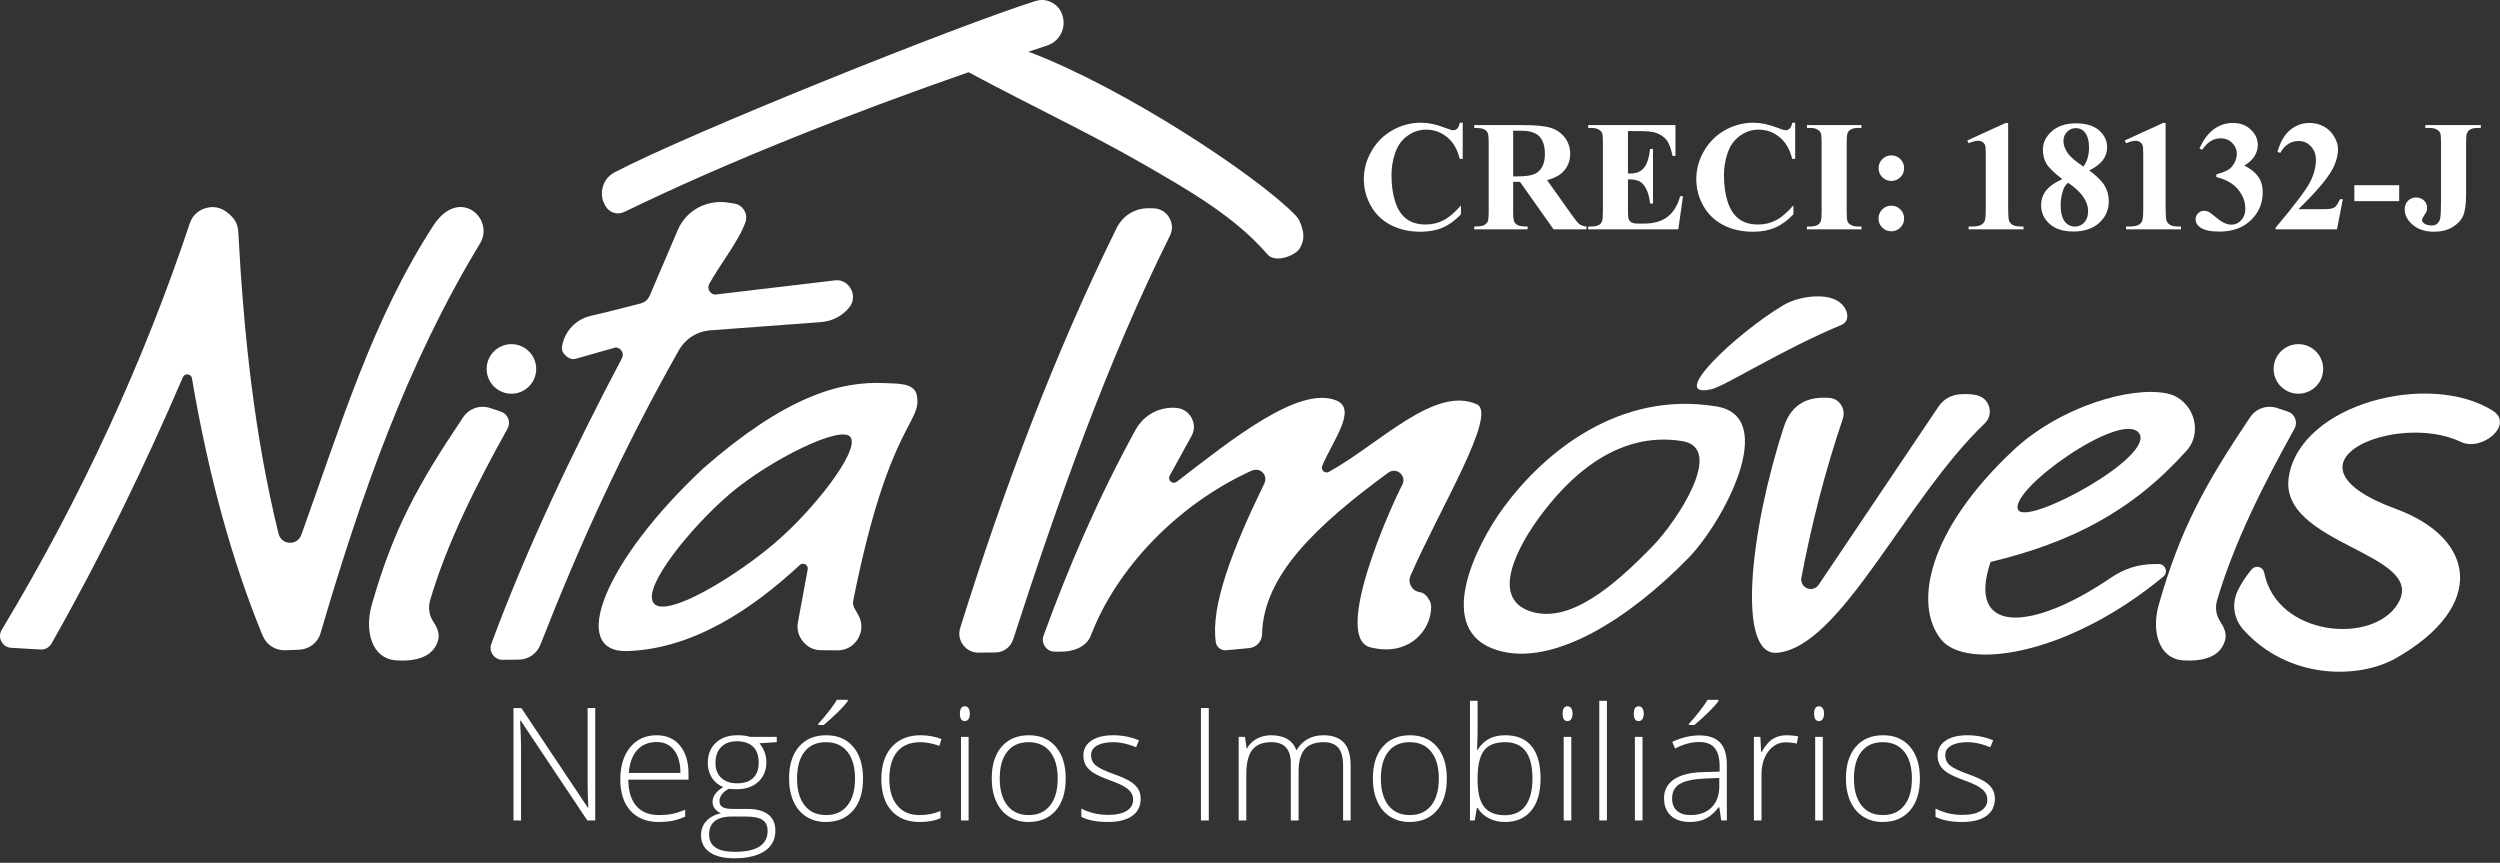 <?xml version="1.0" encoding="utf-8"?>
<!-- Generator: Adobe Illustrator 16.0.0, SVG Export Plug-In . SVG Version: 6.00 Build 0)  -->
<!DOCTYPE svg PUBLIC "-//W3C//DTD SVG 1.1//EN" "http://www.w3.org/Graphics/SVG/1.1/DTD/svg11.dtd">
<svg version="1.1" id="Camada_1" xmlns="http://www.w3.org/2000/svg" xmlns:xlink="http://www.w3.org/1999/xlink" x="0px" y="0px"
	 width="673.836px" height="232.558px" viewBox="0 0 673.836 232.558" enable-background="new 0 0 673.836 232.558"
	 xml:space="preserve">
<rect x="0" y="0" width="673.836" height="232.558" fill="#333333" stroke="none"/>
<g>
	<g>
		<path fill-rule="evenodd" clip-rule="evenodd" fill="#FFFFFF" d="M0.471,169.752C22.109,133.78,38.833,97.124,51.146,60.225
			c0.68-2.038,2.172-3.488,4.229-4.11c2.057-0.622,4.102-0.241,5.797,1.08c0.371,0.289,0.747,0.619,1.125,0.99
			c1.192,1.167,1.827,2.571,1.917,4.238c1.48,27.501,4.309,54.779,10.861,81.435c0.342,1.394,1.512,2.362,2.946,2.437
			c1.435,0.076,2.699-0.764,3.186-2.116c10.718-29.737,19.174-58.078,35.583-83.359c6.991-10.77,16.636-1.861,12.6,4.792
			c-19.719,32.503-32.078,67.855-42.996,105.054c-0.775,2.643-3.117,4.359-5.869,4.464l-3.574,0.135
			c-2.739,0.104-5.134-1.436-6.176-3.972c-8.177-19.902-14.557-42.953-19.036-69.328c-0.096-0.569-0.539-0.991-1.112-1.059
			c-0.573-0.069-1.103,0.236-1.331,0.767c-10.2,23.693-21.673,47.573-35.409,71.772c-0.617,1.087-1.726,1.69-2.974,1.618
			l-7.88-0.455c-1.153-0.067-2.112-0.683-2.652-1.705C-0.157,171.881-0.125,170.742,0.471,169.752z"/>
		<path fill-rule="evenodd" clip-rule="evenodd" fill="#FFFFFF" d="M124.811,112.496c-12.229,18.212-18.791,30.107-24.609,50.526
			c-1.987,6.976-0.067,14.518,6.574,14.963c6.641,0.446,10.586-1.677,11.432-5.969c0.177-1.689-0.537-3.126-1.368-4.377
			c-1.193-1.797-1.5-3.824-0.892-5.894c4.487-15.266,12.306-30.861,20.839-46.208c0.479-0.862,0.544-1.799,0.187-2.719
			c-0.356-0.92-1.035-1.568-1.971-1.881l-2.829-0.947C129.396,109.059,126.441,110.068,124.811,112.496L124.811,112.496z
			 M137.846,92.76c3.688,0,6.679,2.99,6.679,6.678s-2.99,6.679-6.679,6.679c-3.688,0-6.678-2.991-6.678-6.679
			S134.158,92.76,137.846,92.76z"/>
		<path fill-rule="evenodd" clip-rule="evenodd" fill="#FFFFFF" d="M165.651,93.73L155.172,96.7
			c-0.943,0.267-1.865-0.109-2.604-0.755c-0.738-0.646-1.254-1.512-1.095-2.48l0.002-0.013c0.694-4.219,3.719-7.42,7.891-8.351
			c3.425-0.763,8.494-2.084,13.197-3.278c1.172-0.297,2.083-1.029,2.558-2.142l7.572-17.71c2.298-5.374,7.895-8.26,13.669-7.352
			l1.508,0.237c1.169,0.184,2.102,0.814,2.708,1.832c0.606,1.017,0.715,2.14,0.321,3.254c-1.809,5.114-7.133,11.725-9.736,16.606
			c-0.333,0.625-0.308,1.332,0.07,1.932c0.378,0.6,1.007,0.98,1.712,0.896l32.167-3.816c1.811-0.215,3.443,0.79,4.285,2.407
			c0.842,1.617,0.657,3.47-0.486,4.89c-1.842,2.286-4.573,3.733-7.699,3.965l-29.624,2.2c-3.748,0.278-6.842,2.242-8.689,5.516
			c-15.155,26.857-26.696,52.266-37.22,79.18c-0.973,2.489-3.24,4.052-5.913,4.078l-4.288,0.041c-1.087,0.01-2.027-0.471-2.653-1.36
			c-0.626-0.889-0.763-1.938-0.387-2.957c9.184-24.906,22.004-52.027,35.208-76.987c0.348-0.659,0.299-1.41-0.134-2.017
			C167.08,93.908,166.365,93.528,165.651,93.73z"/>
		<path fill-rule="evenodd" clip-rule="evenodd" fill="#FFFFFF" d="M215.57,152.288c-12.771,11.847-28.718,22.605-46.42,23.196
			c-16.015,0.535-6.436-24.175,20.501-49.334c21.878-19.082,36.561-23.529,48.911-22.886c3.285,0.17,7.846-0.138,8.538,3.226
			c1.588,7.714-7.459,7.058-17.113,55.324c-0.159,0.792-0.039,1.524,0.363,2.226l0.949,1.653c1.177,2.052,1.166,4.4-0.031,6.439
			c-1.198,2.04-3.242,3.195-5.607,3.167l-4.46-0.052c-1.935-0.022-3.577-0.869-4.796-2.373c-1.219-1.504-1.68-3.281-1.328-5.184
			l2.628-14.229c0.102-0.553-0.15-1.085-0.643-1.356C216.568,151.833,215.982,151.905,215.57,152.288L215.57,152.288z
			 M229.328,117.946c-2.204-3.816-21.947,6.11-32.486,15.07c-10.539,8.96-24.062,25.541-20.594,29.621s21.947-7.223,32.486-16.183
			C219.273,137.494,231.531,121.763,229.328,117.946z"/>
		<path fill-rule="evenodd" clip-rule="evenodd" fill="#FFFFFF" d="M258.812,169.243c11.497-36.853,25.384-73.796,42.146-107.756
			c1.679-3.402,4.954-5.41,8.748-5.362l1.093,0.014c1.817,0.022,3.369,0.906,4.316,2.457c0.948,1.551,1.024,3.334,0.213,4.962
			c-16.641,33.406-29.877,70.596-42.238,108.758c-0.693,2.139-2.592,3.531-4.839,3.55l-4.497,0.038
			c-1.693,0.014-3.155-0.714-4.165-2.073C258.581,172.47,258.308,170.859,258.812,169.243z"/>
		<path fill-rule="evenodd" clip-rule="evenodd" fill="#FFFFFF" d="M306.048,115.899c-10.025,18.258-17.991,36.774-24.774,55.436
			c-0.367,1.01-0.233,2.042,0.38,2.925c0.613,0.882,1.533,1.369,2.608,1.377l1.618,0.014c3.386,0.028,6.939-1.224,8.151-4.385
			c6.933-18.078,23.238-35.199,43.117-44.313c1.052-0.482,2.207-0.492,3.065,0.285c0.858,0.777,1.091,1.981,0.585,3.023
			c-8.817,18.153-14.482,33.13-13.101,42.812c0.193,1.354,1.413,2.318,2.775,2.192l6.205-0.572c1.959-0.181,3.453-1.786,3.493-3.752
			c0.329-15.8,14.584-29.292,34.023-43.549c0.979-0.719,2.289-0.664,3.204,0.135c0.915,0.798,1.147,2.088,0.569,3.155
			c-2.452,4.529-19.23,41.247-8.522,43.825c9.9,2.384,15.197-3.885,16.104-8.981c0.234-1.315,0.38-2.512-0.251-3.688
			c-0.577-1.077-1.438-2.067-2.603-2.228c-1.024-0.141-1.846-0.7-2.354-1.601s-0.563-1.893-0.153-2.844
			c7.466-17.337,23.609-43.607,17.877-46.188c-11.391-5.126-26.238,10.664-39.875,18.202c-0.486,0.269-1.063,0.203-1.477-0.168
			c-0.414-0.372-0.542-0.938-0.327-1.451c2.853-6.807,9.528-15.299,3.793-17.621c-9.993-4.048-27.889,10.25-43.001,21.918
			c-0.486,0.375-1.152,0.358-1.618-0.042c-0.466-0.4-0.585-1.054-0.29-1.592l5.894-10.729c0.86-1.564,0.843-3.316-0.009-4.884
			c-0.853-1.568-2.314-2.521-4.094-2.665C312.483,109.573,308.285,111.825,306.048,115.899z"/>
		<path fill-rule="evenodd" clip-rule="evenodd" fill="#FFFFFF" d="M462.654,109.549c-26.409-4.394-46.639,12.635-57.37,27.212
			c-7.644,10.383-18.821,33.078-1.876,38.447c15.254,4.833,36.148-8.834,51.752-24.89
			C464.515,140.693,479.607,112.371,462.654,109.549L462.654,109.549z M461.263,104.918c-12.077,2.714,6.579-14.97,19.353-22.624
			c3.919-2.348,10.276-3.165,13.791-1.644c3.831,1.659,4.561,5.826,1.998,6.89C480.129,94.306,464.925,104.095,461.263,104.918
			L461.263,104.918z M453.498,118.911c11.565,1.924-1.624,21.696-8.007,28.262c-10.646,10.955-22.455,20.948-32.862,17.65
			c-11.562-3.663-2.822-18.481,2.393-25.565C422.343,129.313,435.479,115.915,453.498,118.911z"/>
		<path fill-rule="evenodd" clip-rule="evenodd" fill="#FFFFFF" d="M480.779,115.146c-9.273,28.532-12.64,61.789-1.774,60.8
			c17.264-1.572,34.409-41.202,55.915-61.798c1.233-1.181,1.682-2.833,1.212-4.476c-0.469-1.642-1.72-2.808-3.391-3.16
			c-1.397-0.294-2.891-0.375-4.517-0.243c-2.416,0.196-4.412,1.366-5.765,3.376l-32.272,47.979
			c-0.687,1.021-1.965,1.409-3.104,0.942c-1.139-0.468-1.775-1.64-1.547-2.85c2.632-13.941,6.352-28.676,11.139-42.755
			c0.553-1.624,0.182-3.305-1.004-4.546c-1.186-1.242-2.78-1.249-4.496-1.212C486.637,107.301,482.694,109.252,480.779,115.146z"/>
		<path fill-rule="evenodd" clip-rule="evenodd" fill="#FFFFFF" d="M536.527,151.462c21.673-5.214,38.137-13.595,52.845-30.008
			c4.68-5.222,1.655-13.945-5.257-15.399c-9.721-2.045-28.893,3.529-41.5,15.351c-23.048,21.61-26.971,41.626-19.383,51.004
			c6.646,8.214,33.862,4.476,59.852-16.976c0.64-0.528,0.866-1.361,0.584-2.142c-0.283-0.78-0.993-1.274-1.822-1.268l-1.093,0.008
			c-4.379,0.031-8.129,1.199-11.749,3.661C546.989,170.655,530.002,170.722,536.527,151.462L536.527,151.462z M543.965,137.41
			c-2.701-5.239,27.757-26.875,32.536-20.719C581.309,122.883,546.294,141.927,543.965,137.41z"/>
		<path fill-rule="evenodd" clip-rule="evenodd" fill="#FFFFFF" d="M663.309,119.113c5.634,2.705,14.537-4.722,8.498-8.472
			c-17.092-10.614-51.485-1.883-54.863,17.661c-3.22,18.63,37.691,20.613,29.359,34.411c-6.729,11.143-32.664,8.846-36.028-8.378
			c-0.145-0.743-0.669-1.303-1.401-1.494c-0.731-0.191-1.462,0.039-1.952,0.615c-1.462,1.72-2.709,3.576-3.702,5.588
			c-1.777,3.598-1.217,7.694,1.461,10.683c12.018,13.411,30.977,13.459,41.162,7.644c24.48-13.977,21.455-32.306-0.076-40.205
			C612.006,124.777,646.003,110.806,663.309,119.113z"/>
		<path fill-rule="evenodd" clip-rule="evenodd" fill="#FFFFFF" d="M606.461,112.496c-12.229,18.212-18.791,30.107-24.608,50.526
			c-1.987,6.976-0.067,14.518,6.574,14.963c6.641,0.446,10.586-1.677,11.432-5.969c0.177-1.689-0.537-3.126-1.367-4.377
			c-1.194-1.797-1.502-3.824-0.893-5.894c4.487-15.266,12.306-30.861,20.839-46.208c0.479-0.862,0.544-1.799,0.187-2.719
			c-0.356-0.92-1.035-1.568-1.971-1.881l-2.829-0.947C611.046,109.059,608.091,110.068,606.461,112.496L606.461,112.496z
			 M619.496,92.76c3.688,0,6.679,2.99,6.679,6.678s-2.99,6.679-6.679,6.679c-3.688,0-6.678-2.991-6.678-6.679
			S615.809,92.76,619.496,92.76z"/>
	</g>
	<path fill-rule="evenodd" clip-rule="evenodd" fill="#FFFFFF" d="M163.083,55.313l0.149,0.262c1.006,1.761,3.196,2.438,5.021,1.553
		c28.667-13.903,60.769-26.487,92.8-37.662c17.242,9.236,33.132,16.702,47.54,25.007c12.085,6.965,24.341,14.013,33.002,24.071
		c2.214,2.571,7.693,0.207,8.697-1.553l0.149-0.262c0.898-1.572,1.097-3.254,0.588-4.992c-0.509-1.738-0.763-2.591-2.027-3.885
		c-10.362-10.612-46.117-34.246-71.787-43.914c1.689-0.566,3.378-1.128,5.063-1.688c3.31-1.096,5.141-4.645,4.119-7.978
		l-0.055-0.177c-0.468-1.526-1.417-2.671-2.829-3.415c-1.412-0.744-2.894-0.878-4.417-0.401
		c-20.867,6.558-92.859,35.421-113.414,46.156c-1.604,0.838-2.678,2.148-3.188,3.885C161.986,52.059,162.184,53.741,163.083,55.313z
		"/>
</g>
<g>
	<path fill="#FFFFFF" d="M394.251,33.076v9.74h-0.808c-0.608-2.542-1.741-4.49-3.399-5.844c-1.657-1.354-3.536-2.031-5.637-2.031
		c-1.755,0-3.364,0.505-4.828,1.513c-1.465,1.008-2.536,2.328-3.213,3.958c-0.87,2.086-1.305,4.407-1.305,6.963
		c0,2.515,0.317,4.805,0.953,6.87c0.635,2.066,1.63,3.627,2.984,4.684c1.354,1.057,3.108,1.585,5.264,1.585
		c1.768,0,3.388-0.387,4.859-1.161c1.472-0.773,3.022-2.106,4.652-4v2.425c-1.575,1.644-3.216,2.836-4.922,3.575
		s-3.699,1.109-5.979,1.109c-2.998,0-5.661-0.601-7.989-1.803c-2.328-1.202-4.124-2.929-5.388-5.181
		c-1.265-2.252-1.896-4.649-1.896-7.191c0-2.68,0.701-5.222,2.104-7.626c1.402-2.404,3.295-4.269,5.678-5.595
		c2.384-1.326,4.915-1.989,7.596-1.989c1.976,0,4.062,0.428,6.259,1.285c1.271,0.498,2.079,0.746,2.425,0.746
		c0.441,0,0.825-0.162,1.149-0.487c0.325-0.324,0.536-0.839,0.633-1.543H394.251z"/>
	<path fill="#FFFFFF" d="M407.846,49.013v7.875c0,1.52,0.094,2.477,0.28,2.87s0.515,0.708,0.984,0.943
		c0.47,0.235,1.347,0.353,2.632,0.353v0.767h-14.383v-0.767c1.299,0,2.18-0.121,2.643-0.363s0.788-0.556,0.974-0.943
		c0.187-0.387,0.28-1.34,0.28-2.86V38.651c0-1.52-0.094-2.477-0.28-2.871c-0.186-0.394-0.515-0.708-0.984-0.943
		c-0.47-0.235-1.347-0.352-2.632-0.352v-0.767h13.057c3.398,0,5.886,0.235,7.46,0.705c1.575,0.47,2.86,1.337,3.854,2.601
		c0.995,1.264,1.492,2.746,1.492,4.445c0,2.072-0.746,3.786-2.237,5.139c-0.954,0.857-2.287,1.5-4,1.927l6.756,9.513
		c0.884,1.229,1.513,1.997,1.886,2.3c0.566,0.428,1.223,0.663,1.969,0.705v0.767h-8.849l-9.057-12.807H407.846z M407.846,35.231
		v12.31h1.182c1.92,0,3.357-0.176,4.311-0.528c0.953-0.353,1.702-0.988,2.248-1.907c0.546-0.918,0.819-2.117,0.819-3.595
		c0-2.142-0.501-3.723-1.503-4.746c-1.002-1.022-2.614-1.533-4.839-1.533H407.846z"/>
	<path fill="#FFFFFF" d="M438.786,35.335v11.439h0.56c1.782,0,3.074-0.56,3.876-1.679c0.801-1.119,1.313-2.77,1.533-4.953h0.787
		v14.714h-0.787c-0.166-1.603-0.515-2.915-1.047-3.938c-0.531-1.022-1.149-1.709-1.854-2.062c-0.704-0.352-1.728-0.528-3.067-0.528
		v7.917c0,1.547,0.065,2.494,0.197,2.839c0.131,0.345,0.376,0.628,0.735,0.85s0.939,0.332,1.741,0.332h1.679
		c2.625,0,4.729-0.608,6.311-1.824c1.581-1.216,2.718-3.067,3.409-5.554h0.767l-1.265,8.932h-24.288v-0.767h0.933
		c0.815,0,1.472-0.145,1.969-0.436c0.359-0.193,0.636-0.525,0.829-0.995c0.151-0.332,0.228-1.202,0.228-2.611V38.526
		c0-1.271-0.034-2.052-0.104-2.342c-0.138-0.483-0.394-0.856-0.767-1.119c-0.525-0.387-1.243-0.58-2.155-0.58h-0.933v-0.767h23.521
		v8.311h-0.787c-0.401-2.031-0.964-3.489-1.689-4.373c-0.726-0.884-1.751-1.533-3.077-1.948c-0.774-0.249-2.225-0.373-4.353-0.373
		H438.786z"/>
	<path fill="#FFFFFF" d="M483.86,33.076v9.74h-0.808c-0.608-2.542-1.741-4.49-3.399-5.844c-1.657-1.354-3.536-2.031-5.637-2.031
		c-1.755,0-3.364,0.505-4.828,1.513c-1.465,1.008-2.536,2.328-3.213,3.958c-0.87,2.086-1.305,4.407-1.305,6.963
		c0,2.515,0.317,4.805,0.953,6.87c0.635,2.066,1.63,3.627,2.984,4.684c1.354,1.057,3.108,1.585,5.264,1.585
		c1.768,0,3.388-0.387,4.859-1.161c1.472-0.773,3.022-2.106,4.652-4v2.425c-1.575,1.644-3.216,2.836-4.922,3.575
		s-3.699,1.109-5.979,1.109c-2.998,0-5.661-0.601-7.989-1.803c-2.328-1.202-4.124-2.929-5.388-5.181
		c-1.265-2.252-1.896-4.649-1.896-7.191c0-2.68,0.701-5.222,2.104-7.626c1.402-2.404,3.295-4.269,5.678-5.595
		c2.384-1.326,4.915-1.989,7.596-1.989c1.976,0,4.062,0.428,6.259,1.285c1.271,0.498,2.079,0.746,2.425,0.746
		c0.441,0,0.825-0.162,1.149-0.487c0.325-0.324,0.536-0.839,0.633-1.543H483.86z"/>
	<path fill="#FFFFFF" d="M501.725,61.053v0.767h-14.693v-0.767h0.933c0.815,0,1.472-0.145,1.969-0.436
		c0.359-0.193,0.636-0.525,0.829-0.995c0.151-0.332,0.228-1.202,0.228-2.611V38.526c0-1.437-0.076-2.335-0.228-2.694
		c-0.152-0.359-0.46-0.673-0.922-0.943c-0.464-0.27-1.089-0.404-1.876-0.404h-0.933v-0.767h14.693v0.767h-0.933
		c-0.815,0-1.472,0.145-1.969,0.435c-0.359,0.193-0.643,0.525-0.85,0.995c-0.152,0.332-0.229,1.202-0.229,2.611v18.485
		c0,1.437,0.08,2.335,0.238,2.694c0.159,0.359,0.47,0.673,0.933,0.943s1.089,0.404,1.876,0.404H501.725z"/>
	<path fill="#FFFFFF" d="M509.765,55.437c0.968,0,1.786,0.338,2.456,1.015c0.67,0.677,1.005,1.492,1.005,2.446
		c0,0.953-0.338,1.765-1.015,2.435c-0.678,0.67-1.492,1.005-2.446,1.005c-0.953,0-1.765-0.335-2.435-1.005s-1.005-1.482-1.005-2.435
		c0-0.954,0.335-1.769,1.005-2.446C508,55.775,508.812,55.437,509.765,55.437z M509.786,41.884c0.953,0,1.765,0.335,2.435,1.005
		c0.67,0.67,1.005,1.482,1.005,2.435s-0.335,1.765-1.005,2.435c-0.67,0.67-1.481,1.005-2.435,1.005
		c-0.954,0-1.766-0.334-2.436-1.005c-0.67-0.67-1.005-1.482-1.005-2.435s0.335-1.765,1.005-2.435
		C508.021,42.219,508.832,41.884,509.786,41.884z"/>
	<path fill="#FFFFFF" d="M541.266,33.138v22.982c0,1.728,0.075,2.829,0.228,3.306c0.151,0.477,0.47,0.867,0.953,1.171
		c0.483,0.304,1.257,0.456,2.321,0.456h0.643v0.767h-14.797v-0.767h0.746c1.202,0,2.059-0.138,2.569-0.415s0.856-0.656,1.036-1.14
		c0.18-0.483,0.27-1.609,0.27-3.378V41.552c0-1.298-0.063-2.11-0.187-2.435c-0.124-0.324-0.355-0.601-0.694-0.829
		s-0.729-0.342-1.171-0.342c-0.704,0-1.562,0.221-2.569,0.664l-0.373-0.746l10.341-4.725H541.266z"/>
	<path fill="#FFFFFF" d="M563.128,45.945c1.976,1.451,3.348,2.801,4.114,4.052s1.15,2.684,1.15,4.3c0,2.266-0.854,4.183-2.56,5.751
		c-1.707,1.568-4.024,2.352-6.953,2.352c-2.777,0-4.926-0.684-6.445-2.051c-1.52-1.368-2.279-3.04-2.279-5.015
		c0-1.506,0.438-2.826,1.315-3.958c0.878-1.133,2.339-2.169,4.384-3.108c-2.225-1.7-3.651-3.088-4.279-4.166
		c-0.629-1.078-0.943-2.328-0.943-3.751c0-1.879,0.798-3.534,2.394-4.963c1.596-1.43,3.782-2.145,6.56-2.145
		c2.68,0,4.742,0.632,6.186,1.896s2.166,2.78,2.166,4.549c0,1.326-0.391,2.497-1.171,3.513
		C565.984,44.215,564.772,45.13,563.128,45.945z M557.408,49.261c-0.428,0.387-0.732,0.739-0.911,1.057
		c-0.277,0.483-0.525,1.188-0.746,2.114c-0.222,0.926-0.332,1.893-0.332,2.901c0,1.298,0.166,2.387,0.497,3.264
		c0.332,0.877,0.805,1.51,1.42,1.896c0.614,0.387,1.247,0.58,1.896,0.58c1.008,0,1.857-0.37,2.549-1.109
		c0.69-0.739,1.036-1.751,1.036-3.036C562.817,54.249,561.015,51.693,557.408,49.261z M561.554,44.889
		c0.511-0.691,0.891-1.464,1.14-2.321c0.248-0.856,0.373-1.796,0.373-2.818c0-1.796-0.388-3.171-1.161-4.124
		c-0.58-0.732-1.382-1.099-2.403-1.099c-0.926,0-1.714,0.335-2.363,1.005c-0.649,0.67-0.974,1.502-0.974,2.497
		c0,1.009,0.362,2.055,1.088,3.14C557.979,42.253,559.411,43.493,561.554,44.889z"/>
	<path fill="#FFFFFF" d="M583.707,33.138v22.982c0,1.728,0.075,2.829,0.228,3.306c0.151,0.477,0.47,0.867,0.953,1.171
		c0.483,0.304,1.257,0.456,2.321,0.456h0.643v0.767h-14.797v-0.767h0.746c1.202,0,2.059-0.138,2.569-0.415s0.856-0.656,1.036-1.14
		c0.18-0.483,0.27-1.609,0.27-3.378V41.552c0-1.298-0.063-2.11-0.187-2.435c-0.124-0.324-0.355-0.601-0.694-0.829
		s-0.729-0.342-1.171-0.342c-0.704,0-1.562,0.221-2.569,0.664l-0.373-0.746l10.341-4.725H583.707z"/>
	<path fill="#FFFFFF" d="M597.384,47.728v-0.725c1.575-0.456,2.666-0.881,3.274-1.274c0.607-0.394,1.133-0.995,1.575-1.803
		c0.441-0.808,0.663-1.627,0.663-2.456c0-1.147-0.418-2.131-1.254-2.953s-1.876-1.233-3.119-1.233c-1.935,0-3.578,1.023-4.932,3.067
		l-0.768-0.27c0.995-2.307,2.27-4.041,3.824-5.202c1.554-1.161,3.284-1.741,5.191-1.741c1.947,0,3.554,0.594,4.817,1.782
		c1.265,1.188,1.896,2.577,1.896,4.166c0,1.036-0.294,2.034-0.881,2.995s-1.51,1.806-2.767,2.539
		c1.617,0.788,2.85,1.758,3.699,2.912c0.85,1.154,1.274,2.601,1.274,4.342c0,2.929-1.061,5.419-3.181,7.471
		c-2.121,2.052-4.964,3.078-8.528,3.078c-2.376,0-4.11-0.394-5.201-1.181c-0.788-0.553-1.182-1.264-1.182-2.135
		c0-0.635,0.229-1.178,0.685-1.627c0.455-0.449,0.98-0.673,1.574-0.673c0.456,0,0.885,0.097,1.285,0.29
		c0.221,0.111,1.005,0.715,2.353,1.813c1.347,1.098,2.607,1.647,3.782,1.647c1.021,0,1.899-0.404,2.632-1.212
		c0.731-0.808,1.098-1.834,1.098-3.078c0-1.893-0.663-3.637-1.989-5.232S599.939,48.336,597.384,47.728z"/>
	<path fill="#FFFFFF" d="M629.899,61.82h-16.538v-0.456c5.07-6.037,8.147-10.099,9.232-12.186c1.085-2.086,1.627-4.124,1.627-6.113
		c0-1.451-0.449-2.656-1.347-3.616c-0.898-0.96-1.997-1.44-3.296-1.44c-2.127,0-3.778,1.064-4.952,3.191l-0.768-0.27
		c0.746-2.652,1.879-4.614,3.399-5.885c1.52-1.271,3.274-1.907,5.264-1.907c1.423,0,2.722,0.332,3.896,0.995
		c1.175,0.663,2.094,1.572,2.757,2.725c0.663,1.154,0.994,2.235,0.994,3.243c0,1.838-0.511,3.703-1.533,5.596
		c-1.396,2.556-4.442,6.121-9.139,10.693h6.071c1.492,0,2.463-0.062,2.912-0.187c0.448-0.125,0.818-0.335,1.108-0.632
		s0.67-0.922,1.14-1.875h0.746L629.899,61.82z"/>
	<path fill="#FFFFFF" d="M646.664,54.214h-12.082v-4.29h12.082V54.214z"/>
	<path fill="#FFFFFF" d="M653.713,34.485v-0.767h14.942v0.767h-0.912c-0.829,0-1.492,0.145-1.989,0.435
		c-0.346,0.193-0.622,0.525-0.829,0.995c-0.152,0.332-0.228,1.202-0.228,2.611v13.761c0,2.694-0.27,4.652-0.809,5.875
		s-1.496,2.245-2.87,3.067c-1.375,0.822-3.029,1.233-4.964,1.233c-2.362,0-4.272-0.622-5.729-1.865
		c-1.458-1.244-2.187-2.618-2.187-4.124c0-0.967,0.297-1.751,0.891-2.352s1.319-0.902,2.177-0.902c0.842,0,1.551,0.27,2.124,0.809
		c0.573,0.539,0.859,1.202,0.859,1.989c0,0.387-0.048,0.726-0.145,1.016c-0.056,0.138-0.273,0.487-0.653,1.046
		s-0.569,0.957-0.569,1.192c0,0.359,0.18,0.67,0.539,0.933c0.524,0.387,1.208,0.58,2.051,0.58c0.595,0,1.085-0.152,1.472-0.456
		c0.387-0.304,0.66-0.777,0.818-1.419c0.159-0.643,0.238-2.428,0.238-5.357V38.526c0-1.437-0.079-2.335-0.238-2.694
		c-0.158-0.359-0.47-0.673-0.933-0.943s-1.088-0.404-1.875-0.404H653.713z"/>
</g>
<g>
	<path fill="#FFFFFF" d="M160.437,221.139h-2.135l-17.947-26.899h-0.166c0.166,3.205,0.249,5.623,0.249,7.253v19.646h-2.031v-30.298
		h2.114l17.926,26.857h0.125c-0.125-2.486-0.187-4.849-0.187-7.087v-19.771h2.052V221.139z"/>
	<path fill="#FFFFFF" d="M177.596,221.553c-3.274,0-5.827-1.008-7.658-3.025c-1.831-2.017-2.746-4.842-2.746-8.476
		c0-3.593,0.884-6.47,2.652-8.632s4.152-3.243,7.15-3.243c2.652,0,4.746,0.926,6.279,2.777s2.3,4.365,2.3,7.543v1.658h-16.227
		c0.027,3.095,0.749,5.457,2.166,7.087c1.416,1.631,3.443,2.446,6.083,2.446c1.285,0,2.414-0.09,3.388-0.27s2.207-0.566,3.699-1.161
		v1.865c-1.271,0.553-2.445,0.93-3.523,1.13S178.894,221.553,177.596,221.553z M176.995,200c-2.169,0-3.91,0.716-5.223,2.146
		s-2.079,3.492-2.3,6.186h13.927c0-2.611-0.567-4.652-1.7-6.124C180.566,200.736,178.998,200,176.995,200z"/>
	<path fill="#FFFFFF" d="M209.365,198.612v1.43l-4.663,0.29c1.244,1.548,1.865,3.247,1.865,5.098c0,2.17-0.722,3.928-2.166,5.274
		c-1.444,1.348-3.382,2.021-5.813,2.021c-1.023,0-1.741-0.041-2.155-0.124c-0.815,0.429-1.438,0.933-1.865,1.513
		c-0.429,0.58-0.643,1.195-0.643,1.845c0,0.718,0.272,1.243,0.819,1.575c0.545,0.331,1.461,0.497,2.746,0.497h3.938
		c2.445,0,4.317,0.494,5.616,1.481c1.298,0.988,1.948,2.449,1.948,4.383c0,2.377-0.964,4.211-2.891,5.503
		c-1.927,1.291-4.673,1.938-8.238,1.938c-2.833,0-5.025-0.546-6.58-1.638c-1.555-1.091-2.332-2.611-2.332-4.559
		c0-1.548,0.48-2.833,1.44-3.854c0.96-1.022,2.262-1.721,3.906-2.094c-0.677-0.29-1.219-0.701-1.627-1.232
		c-0.408-0.532-0.611-1.144-0.611-1.835c0-1.505,0.96-2.832,2.881-3.979c-1.313-0.539-2.335-1.385-3.067-2.539
		c-0.732-1.153-1.098-2.476-1.098-3.968c0-2.252,0.715-4.059,2.145-5.42c1.43-1.36,3.36-2.041,5.792-2.041
		c1.479,0,2.625,0.146,3.44,0.436H209.365z M191.128,224.952c0,3.095,2.3,4.642,6.901,4.642c5.913,0,8.87-1.886,8.87-5.657
		c0-1.354-0.463-2.335-1.389-2.943c-0.926-0.607-2.424-0.911-4.497-0.911h-3.688C193.193,220.082,191.128,221.705,191.128,224.952z
		 M192.848,205.638c0,1.74,0.528,3.091,1.585,4.051c1.057,0.961,2.469,1.44,4.238,1.44c1.879,0,3.319-0.477,4.321-1.43
		c1.001-0.953,1.502-2.335,1.502-4.145c0-1.921-0.515-3.36-1.544-4.321c-1.03-0.96-2.47-1.44-4.321-1.44
		c-1.796,0-3.208,0.515-4.238,1.544S192.848,203.8,192.848,205.638z"/>
	<path fill="#FFFFFF" d="M232.617,209.844c0,3.676-0.891,6.546-2.673,8.611s-4.242,3.098-7.377,3.098
		c-1.976,0-3.717-0.477-5.223-1.43s-2.66-2.321-3.461-4.104s-1.202-3.84-1.202-6.176c0-3.675,0.891-6.538,2.673-8.59
		s4.228-3.077,7.336-3.077c3.095,0,5.523,1.04,7.285,3.119C231.736,203.375,232.617,206.225,232.617,209.844z M214.836,209.844
		c0,3.096,0.68,5.51,2.041,7.243c1.361,1.734,3.285,2.602,5.771,2.602s4.411-0.867,5.772-2.602c1.36-1.733,2.041-4.147,2.041-7.243
		c0-3.108-0.688-5.519-2.062-7.232c-1.375-1.713-3.305-2.569-5.792-2.569c-2.487,0-4.403,0.854-5.75,2.56
		S214.836,206.722,214.836,209.844z M220.556,195.089c1.008-1.091,2.006-2.276,2.995-3.554c0.987-1.278,1.661-2.249,2.021-2.912
		h2.922v0.353c-0.498,0.719-1.344,1.672-2.539,2.859c-1.195,1.188-2.511,2.384-3.948,3.586h-1.451V195.089z"/>
	<path fill="#FFFFFF" d="M247.849,221.553c-3.219,0-5.74-1.015-7.564-3.046s-2.735-4.863-2.735-8.497
		c0-3.73,0.946-6.635,2.839-8.714c1.893-2.079,4.483-3.119,7.771-3.119c1.948,0,3.813,0.339,5.596,1.016l-0.56,1.823
		c-1.948-0.649-3.641-0.974-5.078-0.974c-2.763,0-4.856,0.854-6.279,2.56s-2.134,4.162-2.134,7.367c0,3.039,0.711,5.419,2.134,7.139
		c1.423,1.721,3.413,2.581,5.969,2.581c2.044,0,3.944-0.366,5.699-1.099v1.906C252.07,221.201,250.184,221.553,247.849,221.553z"/>
	<path fill="#FFFFFF" d="M258.729,192.354c0-1.326,0.436-1.989,1.306-1.989c0.428,0,0.763,0.173,1.005,0.518
		c0.241,0.346,0.362,0.836,0.362,1.472c0,0.621-0.121,1.112-0.362,1.472c-0.242,0.359-0.577,0.538-1.005,0.538
		C259.165,194.363,258.729,193.693,258.729,192.354z M261.071,221.139h-2.052v-22.526h2.052V221.139z"/>
	<path fill="#FFFFFF" d="M287.245,209.844c0,3.676-0.891,6.546-2.673,8.611s-4.242,3.098-7.377,3.098
		c-1.976,0-3.717-0.477-5.223-1.43s-2.66-2.321-3.461-4.104s-1.202-3.84-1.202-6.176c0-3.675,0.891-6.538,2.673-8.59
		s4.228-3.077,7.336-3.077c3.095,0,5.523,1.04,7.285,3.119C286.364,203.375,287.245,206.225,287.245,209.844z M269.464,209.844
		c0,3.096,0.68,5.51,2.041,7.243c1.361,1.734,3.285,2.602,5.771,2.602s4.411-0.867,5.772-2.602c1.36-1.733,2.041-4.147,2.041-7.243
		c0-3.108-0.688-5.519-2.062-7.232c-1.375-1.713-3.305-2.569-5.792-2.569c-2.487,0-4.403,0.854-5.75,2.56
		S269.464,206.722,269.464,209.844z"/>
	<path fill="#FFFFFF" d="M307.451,215.273c0,2.018-0.767,3.568-2.3,4.653c-1.534,1.084-3.71,1.626-6.528,1.626
		c-3.012,0-5.402-0.462-7.17-1.388v-2.218c2.266,1.133,4.656,1.699,7.17,1.699c2.224,0,3.913-0.369,5.067-1.108
		s1.73-1.724,1.73-2.953c0-1.133-0.459-2.086-1.378-2.86c-0.919-0.773-2.428-1.533-4.528-2.279
		c-2.252-0.815-3.834-1.517-4.746-2.104c-0.912-0.587-1.599-1.25-2.062-1.989s-0.694-1.641-0.694-2.705
		c0-1.686,0.708-3.019,2.124-3.999c1.416-0.981,3.396-1.472,5.938-1.472c2.432,0,4.739,0.456,6.922,1.368l-0.767,1.864
		c-2.211-0.911-4.263-1.367-6.155-1.367c-1.837,0-3.295,0.304-4.373,0.912c-1.078,0.607-1.617,1.45-1.617,2.528
		c0,1.174,0.418,2.113,1.254,2.818c0.836,0.704,2.469,1.492,4.901,2.362c2.031,0.732,3.509,1.392,4.435,1.979
		c0.926,0.588,1.62,1.254,2.083,2C307.219,213.388,307.451,214.266,307.451,215.273z"/>
	<path fill="#FFFFFF" d="M323.694,221.139v-30.298h2.114v30.298H323.694z"/>
	<path fill="#FFFFFF" d="M362.012,221.139v-14.776c0-2.196-0.428-3.799-1.284-4.808s-2.169-1.513-3.938-1.513
		c-2.308,0-4.014,0.636-5.119,1.906c-1.105,1.271-1.657,3.268-1.657,5.989v13.201h-2.094v-15.397c0-3.8-1.74-5.699-5.223-5.699
		c-2.362,0-4.082,0.688-5.16,2.062c-1.078,1.375-1.617,3.575-1.617,6.601v12.435h-2.052v-22.526h1.7l0.435,3.088h0.125
		c0.622-1.119,1.505-1.986,2.652-2.602c1.147-0.614,2.411-0.922,3.792-0.922c3.551,0,5.83,1.333,6.839,4h0.083
		c0.731-1.285,1.716-2.272,2.953-2.964c1.236-0.69,2.642-1.036,4.218-1.036c2.459,0,4.303,0.656,5.533,1.969
		c1.229,1.313,1.844,3.398,1.844,6.259v14.734H362.012z"/>
	<path fill="#FFFFFF" d="M389.969,209.844c0,3.676-0.891,6.546-2.673,8.611s-4.242,3.098-7.378,3.098
		c-1.977,0-3.717-0.477-5.223-1.43s-2.66-2.321-3.461-4.104s-1.201-3.84-1.201-6.176c0-3.675,0.891-6.538,2.673-8.59
		s4.228-3.077,7.336-3.077c3.095,0,5.523,1.04,7.284,3.119C389.088,203.375,389.969,206.225,389.969,209.844z M372.188,209.844
		c0,3.096,0.681,5.51,2.041,7.243c1.361,1.734,3.285,2.602,5.771,2.602c2.487,0,4.411-0.867,5.772-2.602
		c1.36-1.733,2.041-4.147,2.041-7.243c0-3.108-0.688-5.519-2.062-7.232c-1.375-1.713-3.306-2.569-5.793-2.569
		c-2.486,0-4.403,0.854-5.75,2.56C372.861,204.308,372.188,206.722,372.188,209.844z"/>
	<path fill="#FFFFFF" d="M405.719,198.177c3.149,0,5.522,0.991,7.118,2.974s2.394,4.881,2.394,8.693
		c0,3.745-0.839,6.632-2.518,8.663s-4.038,3.046-7.077,3.046c-1.603,0-3.047-0.331-4.331-0.994
		c-1.285-0.663-2.301-1.603-3.047-2.818h-0.187l-0.58,3.398h-1.285v-32.246h2.052v8.103c0,1.216-0.027,2.335-0.083,3.357
		l-0.062,1.762h0.145c0.856-1.354,1.89-2.349,3.099-2.984C402.564,198.495,404.02,198.177,405.719,198.177z M405.677,200.042
		c-2.652,0-4.552,0.76-5.699,2.279c-1.146,1.521-1.72,4.027-1.72,7.522v0.353c0,3.399,0.598,5.838,1.793,7.315
		c1.194,1.479,3.057,2.218,5.585,2.218c2.459,0,4.311-0.86,5.554-2.58s1.865-4.169,1.865-7.347
		C413.055,203.296,410.596,200.042,405.677,200.042z"/>
	<path fill="#FFFFFF" d="M421.179,192.354c0-1.326,0.436-1.989,1.306-1.989c0.428,0,0.764,0.173,1.005,0.518
		c0.242,0.346,0.363,0.836,0.363,1.472c0,0.621-0.121,1.112-0.363,1.472c-0.241,0.359-0.577,0.538-1.005,0.538
		C421.614,194.363,421.179,193.693,421.179,192.354z M423.521,221.139h-2.052v-22.526h2.052V221.139z"/>
	<path fill="#FFFFFF" d="M433.115,221.139h-2.052v-32.246h2.052V221.139z"/>
	<path fill="#FFFFFF" d="M440.368,192.354c0-1.326,0.436-1.989,1.306-1.989c0.428,0,0.764,0.173,1.005,0.518
		c0.242,0.346,0.363,0.836,0.363,1.472c0,0.621-0.121,1.112-0.363,1.472c-0.241,0.359-0.577,0.538-1.005,0.538
		C440.804,194.363,440.368,193.693,440.368,192.354z M442.71,221.139h-2.052v-22.526h2.052V221.139z"/>
	<path fill="#FFFFFF" d="M463.931,221.139l-0.518-3.564h-0.166c-1.133,1.45-2.297,2.477-3.492,3.077
		c-1.195,0.602-2.607,0.901-4.238,0.901c-2.21,0-3.931-0.566-5.16-1.699s-1.844-2.7-1.844-4.704c0-2.196,0.915-3.902,2.745-5.119
		c1.831-1.215,4.48-1.857,7.948-1.927l4.29-0.124v-1.492c0-2.142-0.436-3.758-1.306-4.85c-0.871-1.092-2.273-1.638-4.207-1.638
		c-2.087,0-4.249,0.581-6.486,1.741l-0.768-1.782c2.474-1.16,4.919-1.741,7.337-1.741c2.473,0,4.32,0.643,5.543,1.928
		s1.834,3.288,1.834,6.01v14.983H463.931z M455.642,219.688c2.403,0,4.3-0.688,5.688-2.063s2.083-3.285,2.083-5.73v-2.217
		l-3.938,0.165c-3.164,0.152-5.42,0.646-6.767,1.482s-2.021,2.138-2.021,3.906c0,1.409,0.432,2.504,1.295,3.285
		C452.847,219.298,454.066,219.688,455.642,219.688z M455.227,195.089c1.009-1.091,2.007-2.276,2.995-3.554
		c0.987-1.278,1.661-2.249,2.021-2.912h2.922v0.353c-0.497,0.719-1.344,1.672-2.539,2.859c-1.194,1.188-2.511,2.384-3.947,3.586
		h-1.451V195.089z"/>
	<path fill="#FFFFFF" d="M481.608,198.177c0.953,0,1.976,0.097,3.067,0.29l-0.395,1.969c-0.939-0.234-1.913-0.353-2.922-0.353
		c-1.92,0-3.495,0.815-4.725,2.445c-1.23,1.631-1.845,3.689-1.845,6.176v12.435h-2.052v-22.526h1.741l0.207,4.062h0.146
		c0.925-1.658,1.913-2.821,2.963-3.492C478.845,198.512,480.116,198.177,481.608,198.177z"/>
	<path fill="#FFFFFF" d="M488.965,192.354c0-1.326,0.436-1.989,1.306-1.989c0.428,0,0.764,0.173,1.005,0.518
		c0.242,0.346,0.363,0.836,0.363,1.472c0,0.621-0.121,1.112-0.363,1.472c-0.241,0.359-0.577,0.538-1.005,0.538
		C489.4,194.363,488.965,193.693,488.965,192.354z M491.307,221.139h-2.052v-22.526h2.052V221.139z"/>
	<path fill="#FFFFFF" d="M517.48,209.844c0,3.676-0.891,6.546-2.673,8.611s-4.242,3.098-7.378,3.098
		c-1.976,0-3.717-0.477-5.223-1.43s-2.66-2.321-3.461-4.104c-0.802-1.782-1.202-3.84-1.202-6.176c0-3.675,0.892-6.538,2.674-8.59
		s4.228-3.077,7.336-3.077c3.095,0,5.523,1.04,7.284,3.119C516.6,203.375,517.48,206.225,517.48,209.844z M499.699,209.844
		c0,3.096,0.681,5.51,2.042,7.243c1.36,1.734,3.284,2.602,5.771,2.602c2.486,0,4.41-0.867,5.771-2.602
		c1.36-1.733,2.041-4.147,2.041-7.243c0-3.108-0.688-5.519-2.062-7.232c-1.375-1.713-3.306-2.569-5.793-2.569
		c-2.486,0-4.403,0.854-5.751,2.56C500.373,204.308,499.699,206.722,499.699,209.844z"/>
	<path fill="#FFFFFF" d="M537.686,215.273c0,2.018-0.767,3.568-2.3,4.653c-1.534,1.084-3.71,1.626-6.528,1.626
		c-3.012,0-5.402-0.462-7.17-1.388v-2.218c2.266,1.133,4.655,1.699,7.17,1.699c2.225,0,3.913-0.369,5.067-1.108
		c1.153-0.739,1.73-1.724,1.73-2.953c0-1.133-0.46-2.086-1.379-2.86c-0.919-0.773-2.428-1.533-4.527-2.279
		c-2.253-0.815-3.834-1.517-4.746-2.104s-1.6-1.25-2.063-1.989s-0.693-1.641-0.693-2.705c0-1.686,0.707-3.019,2.124-3.999
		c1.416-0.981,3.395-1.472,5.938-1.472c2.431,0,4.738,0.456,6.921,1.368l-0.767,1.864c-2.21-0.911-4.262-1.367-6.154-1.367
		c-1.838,0-3.296,0.304-4.373,0.912c-1.078,0.607-1.616,1.45-1.616,2.528c0,1.174,0.417,2.113,1.254,2.818
		c0.835,0.704,2.469,1.492,4.9,2.362c2.031,0.732,3.51,1.392,4.436,1.979c0.925,0.588,1.619,1.254,2.082,2
		S537.686,214.266,537.686,215.273z"/>
</g>
</svg>
